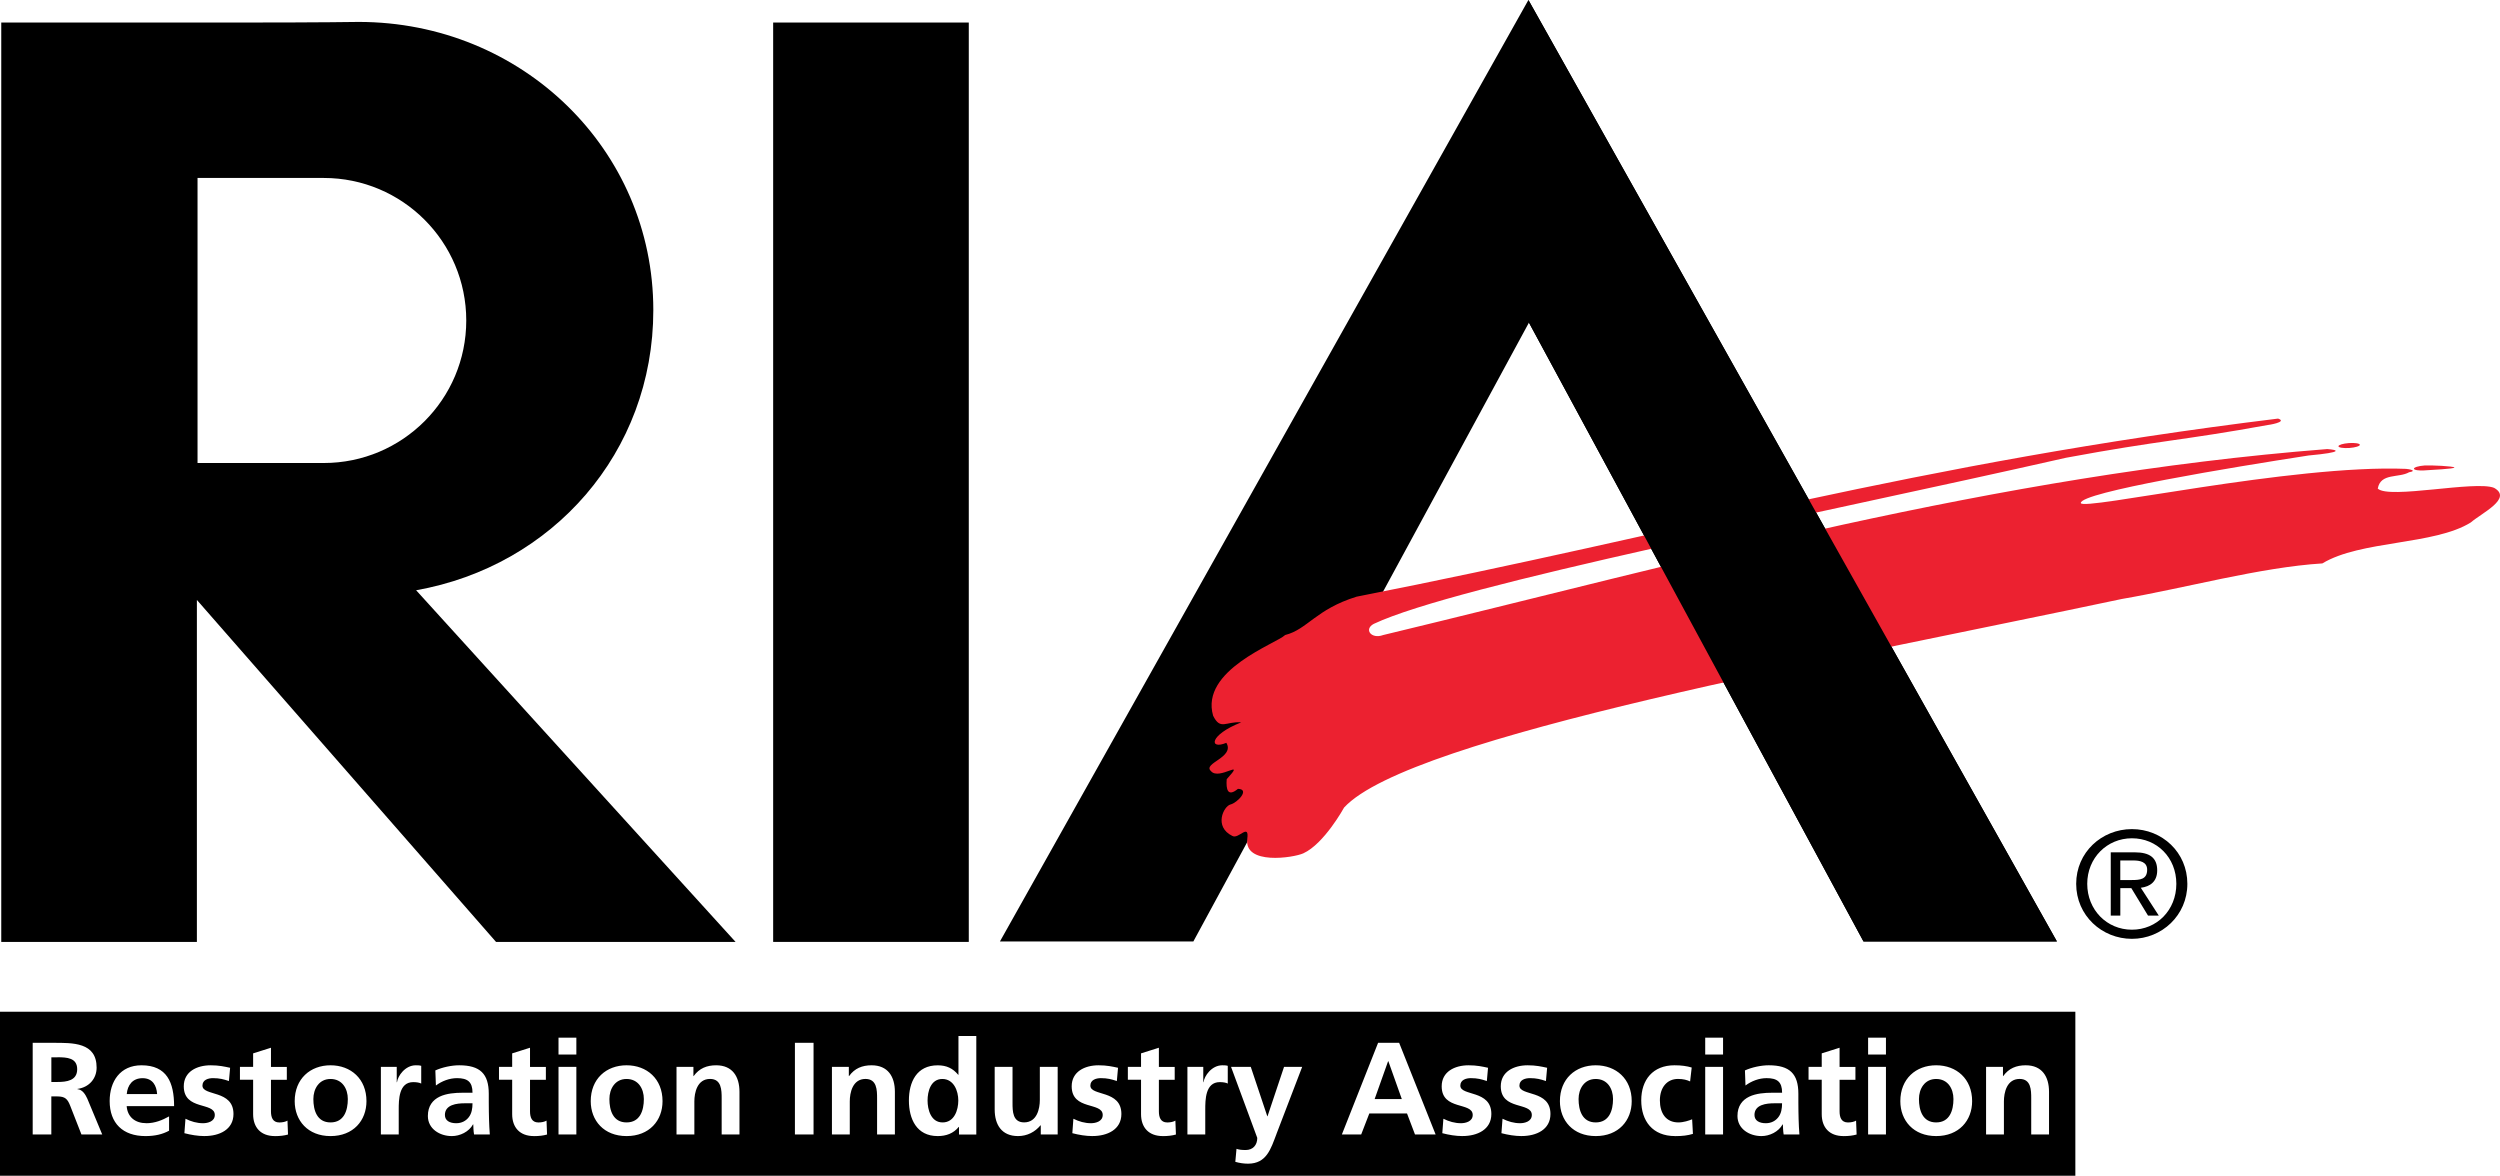 <svg viewBox="0 0 692.16 325.51" xmlns="http://www.w3.org/2000/svg"><path d="m257.2 6.24h-32.12-11.02v10.03 234.48 10.03h11.02 32.12 11.02v-10.03-234.48-10.03z"/><path d="m485.75 308.69c0 1.6 1.37 2.29 3.14 2.29 1.51 0 2.69-.65 3.47-1.67.81-1.05 1.03-2.4 1.03-3.85h-2.14c-2.21 0-5.5.36-5.5 3.24z"/><path d="m123.18 308.69c0 1.6 1.36 2.29 3.14 2.29 1.51 0 2.69-.65 3.47-1.67.81-1.05 1.03-2.4 1.03-3.85h-2.14c-2.21 0-5.5.36-5.5 3.24z"/><path d="m91.51 298.73c-3.21 0-4.75 2.76-4.75 5.56 0 3.09.99 6.47 4.75 6.47s4.79-3.35 4.79-6.47c0-2.87-1.55-5.56-4.79-5.56z"/><path d="m260.9 298.73c-3.21 0-4.09 3.45-4.09 5.96s.92 6.07 4.16 6.07 4.35-3.42 4.35-6.07-1.25-5.96-4.42-5.96z"/><path d="m173.47 298.73c-3.21 0-4.75 2.76-4.75 5.56 0 3.09.99 6.47 4.75 6.47s4.79-3.35 4.79-6.47c0-2.87-1.55-5.56-4.79-5.56z"/><path d="m441.8 298.73c-3.21 0-4.75 2.76-4.75 5.56 0 3.09 1 6.47 4.75 6.47s4.79-3.35 4.79-6.47c0-2.87-1.55-5.56-4.79-5.56z"/><path d="m384.31 293.82-3.72 10.47h7.52l-3.72-10.47z"/><path d="m39.48 298.51c-2.77 0-4.17 1.89-4.39 4.4h8.41c-.15-2.36-1.25-4.4-4.02-4.4z"/><path d="m536.05 298.73c-3.21 0-4.76 2.76-4.76 5.56 0 3.09 1 6.47 4.76 6.47s4.79-3.35 4.79-6.47c0-2.87-1.55-5.56-4.79-5.56z"/><path d="m15.91 292.73h-1.69v6.83h1.69c2.54 0 5.46-.36 5.46-3.53s-2.88-3.31-5.46-3.31z"/><path d="m0 280.12v45.39h574.59v-45.39zm22.55 33.98-3.1-7.92c-.74-1.89-1.4-2.62-3.58-2.62h-1.66v10.54h-5.16v-25.38h5.57c5.53 0 12.13-.18 12.13 6.87 0 2.98-2.03 5.45-5.31 5.89v.07c1.4.11 2.21 1.49 2.73 2.62l4.13 9.92h-5.76.01zm17.96-3.12c2.4 0 4.46-.87 6.3-1.89v3.96c-1.8.98-3.87 1.49-6.53 1.49-6.27 0-9.92-3.56-9.92-9.71 0-5.42 2.91-9.89 8.81-9.89 7.04 0 9.03 4.76 9.03 11.3h-13.13c.22 3.02 2.36 4.73 5.42 4.73h.02zm16.15 3.56c-1.88 0-3.8-.33-5.61-.8l.3-4c1.55.77 3.17 1.24 4.87 1.24 1.26 0 3.25-.47 3.25-2.29 0-3.67-8.59-1.17-8.59-7.93 0-4.04 3.58-5.82 7.45-5.82 2.32 0 3.83.36 5.38.69l-.33 3.67c-1.51-.51-2.62-.8-4.42-.8-1.33 0-2.91.47-2.91 2.07 0 2.98 8.59 1.09 8.59 7.85 0 4.36-3.94 6.11-7.97 6.11zm19.43 0c-3.87 0-6.01-2.36-6.01-6.07v-9.53h-3.65v-3.56h3.65v-3.74l4.94-1.56v5.31h4.39v3.56h-4.39v8.73c0 1.6.44 3.09 2.32 3.09.88 0 1.73-.19 2.25-.51l.15 3.85c-1.03.29-2.17.44-3.65.44zm15.42 0c-6.27 0-9.92-4.29-9.92-9.67 0-6.18 4.31-9.93 9.92-9.93s9.95 3.74 9.95 9.93c0 5.38-3.65 9.67-9.95 9.67zm25.11-14.54c-.44-.26-1.33-.4-2.21-.4-4.02 0-4.02 4.95-4.02 7.63v6.87h-4.94v-18.72h4.39v4.25h.07c.22-1.74 2.25-4.69 5.2-4.69.48 0 1 0 1.51.15zm14.63 14.1c-.19-.98-.19-2.22-.22-2.8h-.07c-1.14 2.07-3.61 3.24-5.87 3.24-3.35 0-6.63-2-6.63-5.56 0-2.8 1.36-4.43 3.25-5.35 1.88-.91 4.31-1.09 6.38-1.09h2.73c0-3.02-1.37-4.04-4.28-4.04-2.1 0-4.2.8-5.86 2.04l-.15-4.18c1.92-.87 4.5-1.42 6.6-1.42 5.79 0 8.19 2.36 8.19 7.89v2.4c0 1.89.04 3.31.07 4.69.04 1.42.11 2.73.22 4.18zm16.56.44c-3.87 0-6.01-2.36-6.01-6.07v-9.53h-3.65v-3.56h3.65v-3.74l4.94-1.56v5.31h4.39v3.56h-4.39v8.73c0 1.6.44 3.09 2.32 3.09.89 0 1.73-.19 2.25-.51l.15 3.85c-1.03.29-2.17.44-3.65.44zm11.76-.44h-4.94v-18.72h4.94zm0-22.14h-4.94v-4.66h4.94zm13.9 22.58c-6.27 0-9.92-4.29-9.92-9.67 0-6.18 4.31-9.93 9.92-9.93s9.96 3.74 9.96 9.93c0 5.38-3.65 9.67-9.96 9.67zm31.27-.44h-4.94v-10c0-2.29-.04-5.38-3.21-5.38-3.58 0-4.35 3.82-4.35 6.22v9.16h-4.94v-18.72h4.68v2.54h.07c1.55-2.15 3.65-2.98 6.23-2.98 4.5 0 6.45 3.12 6.45 7.34v11.82zm20.5 0h-5.16v-25.38h5.16zm22.53 0h-4.94v-10c0-2.29-.04-5.38-3.21-5.38-3.58 0-4.35 3.82-4.35 6.22v9.16h-4.94v-18.72h4.68v2.54h.07c1.54-2.15 3.65-2.98 6.23-2.98 4.5 0 6.45 3.12 6.45 7.34v11.82zm22.53.01h-4.79v-2.11h-.07c-1.47 1.82-3.5 2.54-5.83 2.54-5.83 0-7.97-4.73-7.97-9.85s2.14-9.74 7.97-9.74c2.47 0 4.2.84 5.68 2.62h.07v-10.73h4.94zm22.53-.01h-4.68v-2.54h-.07c-1.51 1.82-3.65 2.98-6.24 2.98-4.5 0-6.45-3.13-6.45-7.35v-11.82h4.94v10c0 2.29.04 5.38 3.21 5.38 3.58 0 4.35-3.82 4.35-6.21v-9.16h4.94zm9.66.44c-1.88 0-3.79-.33-5.6-.8l.29-4c1.55.77 3.17 1.24 4.87 1.24 1.26 0 3.25-.47 3.25-2.29 0-3.67-8.59-1.17-8.59-7.93 0-4.04 3.58-5.82 7.45-5.82 2.32 0 3.83.36 5.38.69l-.33 3.67c-1.51-.51-2.62-.8-4.42-.8-1.33 0-2.91.47-2.91 2.07 0 2.98 8.59 1.09 8.59 7.85 0 4.36-3.95 6.11-7.97 6.11h-.01zm19.43 0c-3.87 0-6.01-2.36-6.01-6.07v-9.53h-3.65v-3.56h3.65v-3.74l4.94-1.56v5.31h4.38v3.56h-4.38v8.73c0 1.6.44 3.09 2.32 3.09.89 0 1.73-.19 2.25-.51l.15 3.85c-1.03.29-2.17.44-3.65.44zm18-14.54c-.44-.26-1.33-.4-2.21-.4-4.02 0-4.02 4.95-4.02 7.63v6.87h-4.94v-18.72h4.39v4.25h.07c.22-1.74 2.25-4.69 5.2-4.69.48 0 1 0 1.51.15zm13.49 13.96c-1.58 4.14-2.73 8.22-7.89 8.22-1.18 0-2.36-.18-3.51-.51l.33-3.6c.63.22 1.33.33 2.54.33 1.99 0 3.21-1.35 3.21-3.35l-7.26-19.67h5.46l4.57 13.67h.07l4.57-13.67h5.02l-7.12 18.58zm38.35.14-2.21-5.82h-10.44l-2.25 5.82h-5.35l10.03-25.38h5.83l10.1 25.38h-5.72zm13.16.44c-1.88 0-3.79-.33-5.6-.8l.3-4c1.55.77 3.17 1.24 4.87 1.24 1.26 0 3.25-.47 3.25-2.29 0-3.67-8.59-1.17-8.59-7.93 0-4.04 3.58-5.82 7.45-5.82 2.32 0 3.84.36 5.38.69l-.33 3.67c-1.51-.51-2.62-.8-4.43-.8-1.32 0-2.91.47-2.91 2.07 0 2.98 8.59 1.09 8.59 7.85 0 4.36-3.94 6.11-7.97 6.11h-.01zm16.38 0c-1.88 0-3.8-.33-5.61-.8l.3-4c1.55.77 3.17 1.24 4.87 1.24 1.25 0 3.24-.47 3.24-2.29 0-3.67-8.59-1.17-8.59-7.93 0-4.04 3.58-5.82 7.45-5.82 2.32 0 3.84.36 5.38.69l-.33 3.67c-1.51-.51-2.62-.8-4.43-.8-1.33 0-2.91.47-2.91 2.07 0 2.98 8.59 1.09 8.59 7.85 0 4.36-3.94 6.11-7.96 6.11zm20.5 0c-6.27 0-9.92-4.29-9.92-9.67 0-6.18 4.31-9.93 9.92-9.93s9.96 3.74 9.96 9.93c0 5.38-3.65 9.67-9.96 9.67zm21.97 0c-6.23 0-9.37-4.18-9.37-9.89s3.25-9.71 9.18-9.71c1.99 0 3.43.22 4.79.62l-.44 3.85c-.89-.4-1.84-.69-3.36-.69-3.06 0-5.01 2.4-5.01 5.93s1.66 6.11 5.13 6.11c1.4 0 2.95-.51 3.8-.87l.22 4.04c-1.44.44-2.91.62-4.94.62zm13.28-.44h-4.94v-18.72h4.94zm0-22.14h-4.94v-4.66h4.94zm16.78 22.14c-.18-.98-.18-2.22-.22-2.8h-.07c-1.14 2.07-3.61 3.24-5.86 3.24-3.35 0-6.64-2-6.64-5.56 0-2.8 1.36-4.43 3.25-5.35 1.88-.91 4.31-1.09 6.38-1.09h2.73c0-3.02-1.36-4.04-4.28-4.04-2.1 0-4.2.8-5.86 2.04l-.15-4.18c1.92-.87 4.5-1.42 6.6-1.42 5.79 0 8.19 2.36 8.19 7.89v2.4c0 1.89.04 3.31.07 4.69.04 1.42.11 2.73.22 4.18zm16.55.44c-3.87 0-6.01-2.36-6.01-6.07v-9.53h-3.65v-3.56h3.65v-3.74l4.94-1.56v5.31h4.39v3.56h-4.39v8.73c0 1.6.44 3.09 2.32 3.09.88 0 1.73-.19 2.25-.51l.15 3.85c-1.03.29-2.17.44-3.65.44zm11.77-.44h-4.94v-18.72h4.94zm0-22.14h-4.94v-4.66h4.94zm13.9 22.58c-6.27 0-9.92-4.29-9.92-9.67 0-6.18 4.31-9.93 9.92-9.93s9.96 3.74 9.96 9.93c0 5.38-3.65 9.67-9.96 9.67zm31.26-.44h-4.94v-10c0-2.29-.04-5.38-3.21-5.38-3.58 0-4.35 3.82-4.35 6.22v9.16h-4.94v-18.72h4.68v2.54h.07c1.54-2.15 3.65-2.98 6.23-2.98 4.5 0 6.45 3.12 6.45 7.34v11.82z"/><path d="m330.4 260.65 92.91-171.33 92.62 171.33h53.55l-146.32-260.65-146.31 260.65h51.46z"/><path d="m115.21 163.42c37.71-6.68 65.67-38.08 65.67-77.56 0-44.5-36.39-79.79-81.6-79.79 0 0-10.08.17-32.27.17h-66.66v254.55h54.16v-94.69l82.83 94.69h66.32zm-60.52-35.24v-78.91h34.94c21.79 0 39.46 17.66 39.46 39.46s-17.67 39.46-39.46 39.46h-34.94z"/><g fill="#ec2130"><path d="m341.22 231.45c1.65.99 4.69-3.69 4.11.79-.96 7.35 12.78 5.26 15.51 4.02 5.8-2.64 11.29-12.68 11.29-12.68 18.22-19.76 135.93-40.9 215.36-57.75 17.03-2.91 38.45-8.8 55.49-9.84 10.53-6.41 30.99-5.04 41.09-11.34 3.07-2.65 11.64-6.65 6.46-9.58-5.13-2.09-29.05 3.19-32.21.21.76-4.4 5.82-2.88 8.67-4.53 2.43-.41-.08-.91-.88-.94-31.47-1.25-89.75 11.71-90.01 9.46-.13-2.98 42.18-9.93 63.05-13.16 10.04-.93 8.06-1.59 5.17-1.78-92.43 7.23-177.58 31.33-261.37 51.49-3.3 1.22-5.41-1.6-2.61-3.09 22.95-10.82 120.46-29.84 191.65-45.99 26.34-4.89 32.11-4.74 56.03-9.1-.41.1 5.55-.79 2.7-1.75-100.22 12.29-165.6 31.78-255.14 49.31-11.28 3.5-13.6 9.06-19.76 10.61-2.48 2.4-23.61 9.72-19.95 22.35 2.04 4.12 3.49 1.51 7.78 1.83-8.95 3.52-8.95 7.69-4.12 5.67 2.43 4.06-6.68 5.63-4.26 7.82 2.25 2.77 9.91-3.83 4.36 2.25-.21 2.86.27 5.02 3.12 2.67 3.42.11-.18 3.87-2.07 4.33-1.88.46-4.71 6.16.53 8.72"/><path d="m650.45 124.03c1.64-.12 2.94-.52 2.91-.89s-1.37-.58-3.01-.47c-1.64.12-2.94.52-2.92.89.03.37 1.38.58 3.01.47"/><path d="m671.34 130.23c1.64-.12 8.22-.42 8.19-.79-.02-.37-6.65-.68-8.29-.56s-2.94.52-2.91.89c.02.37 1.37.58 3.01.47"/></g><path d="m423.17 0 146.31 260.65h-53.55l-92.62-171.33z"/><path d="m574.82 244.7c0-8.72 7.07-15.15 15.43-15.15s15.35 6.43 15.35 15.15-7.07 15.23-15.35 15.23-15.43-6.43-15.43-15.23m15.43 12.7c6.87 0 12.3-5.38 12.3-12.7s-5.42-12.61-12.3-12.61-12.37 5.42-12.37 12.61 5.42 12.7 12.37 12.7m-3.21-3.9h-2.65v-17.52h6.67c4.14 0 6.19 1.53 6.19 4.99 0 3.13-1.97 4.5-4.54 4.82l4.98 7.71h-2.98l-4.62-7.6h-3.05zm3.17-9.85c2.25 0 4.26-.16 4.26-2.85 0-2.17-1.96-2.57-3.82-2.57h-3.62v5.42z"/></svg>